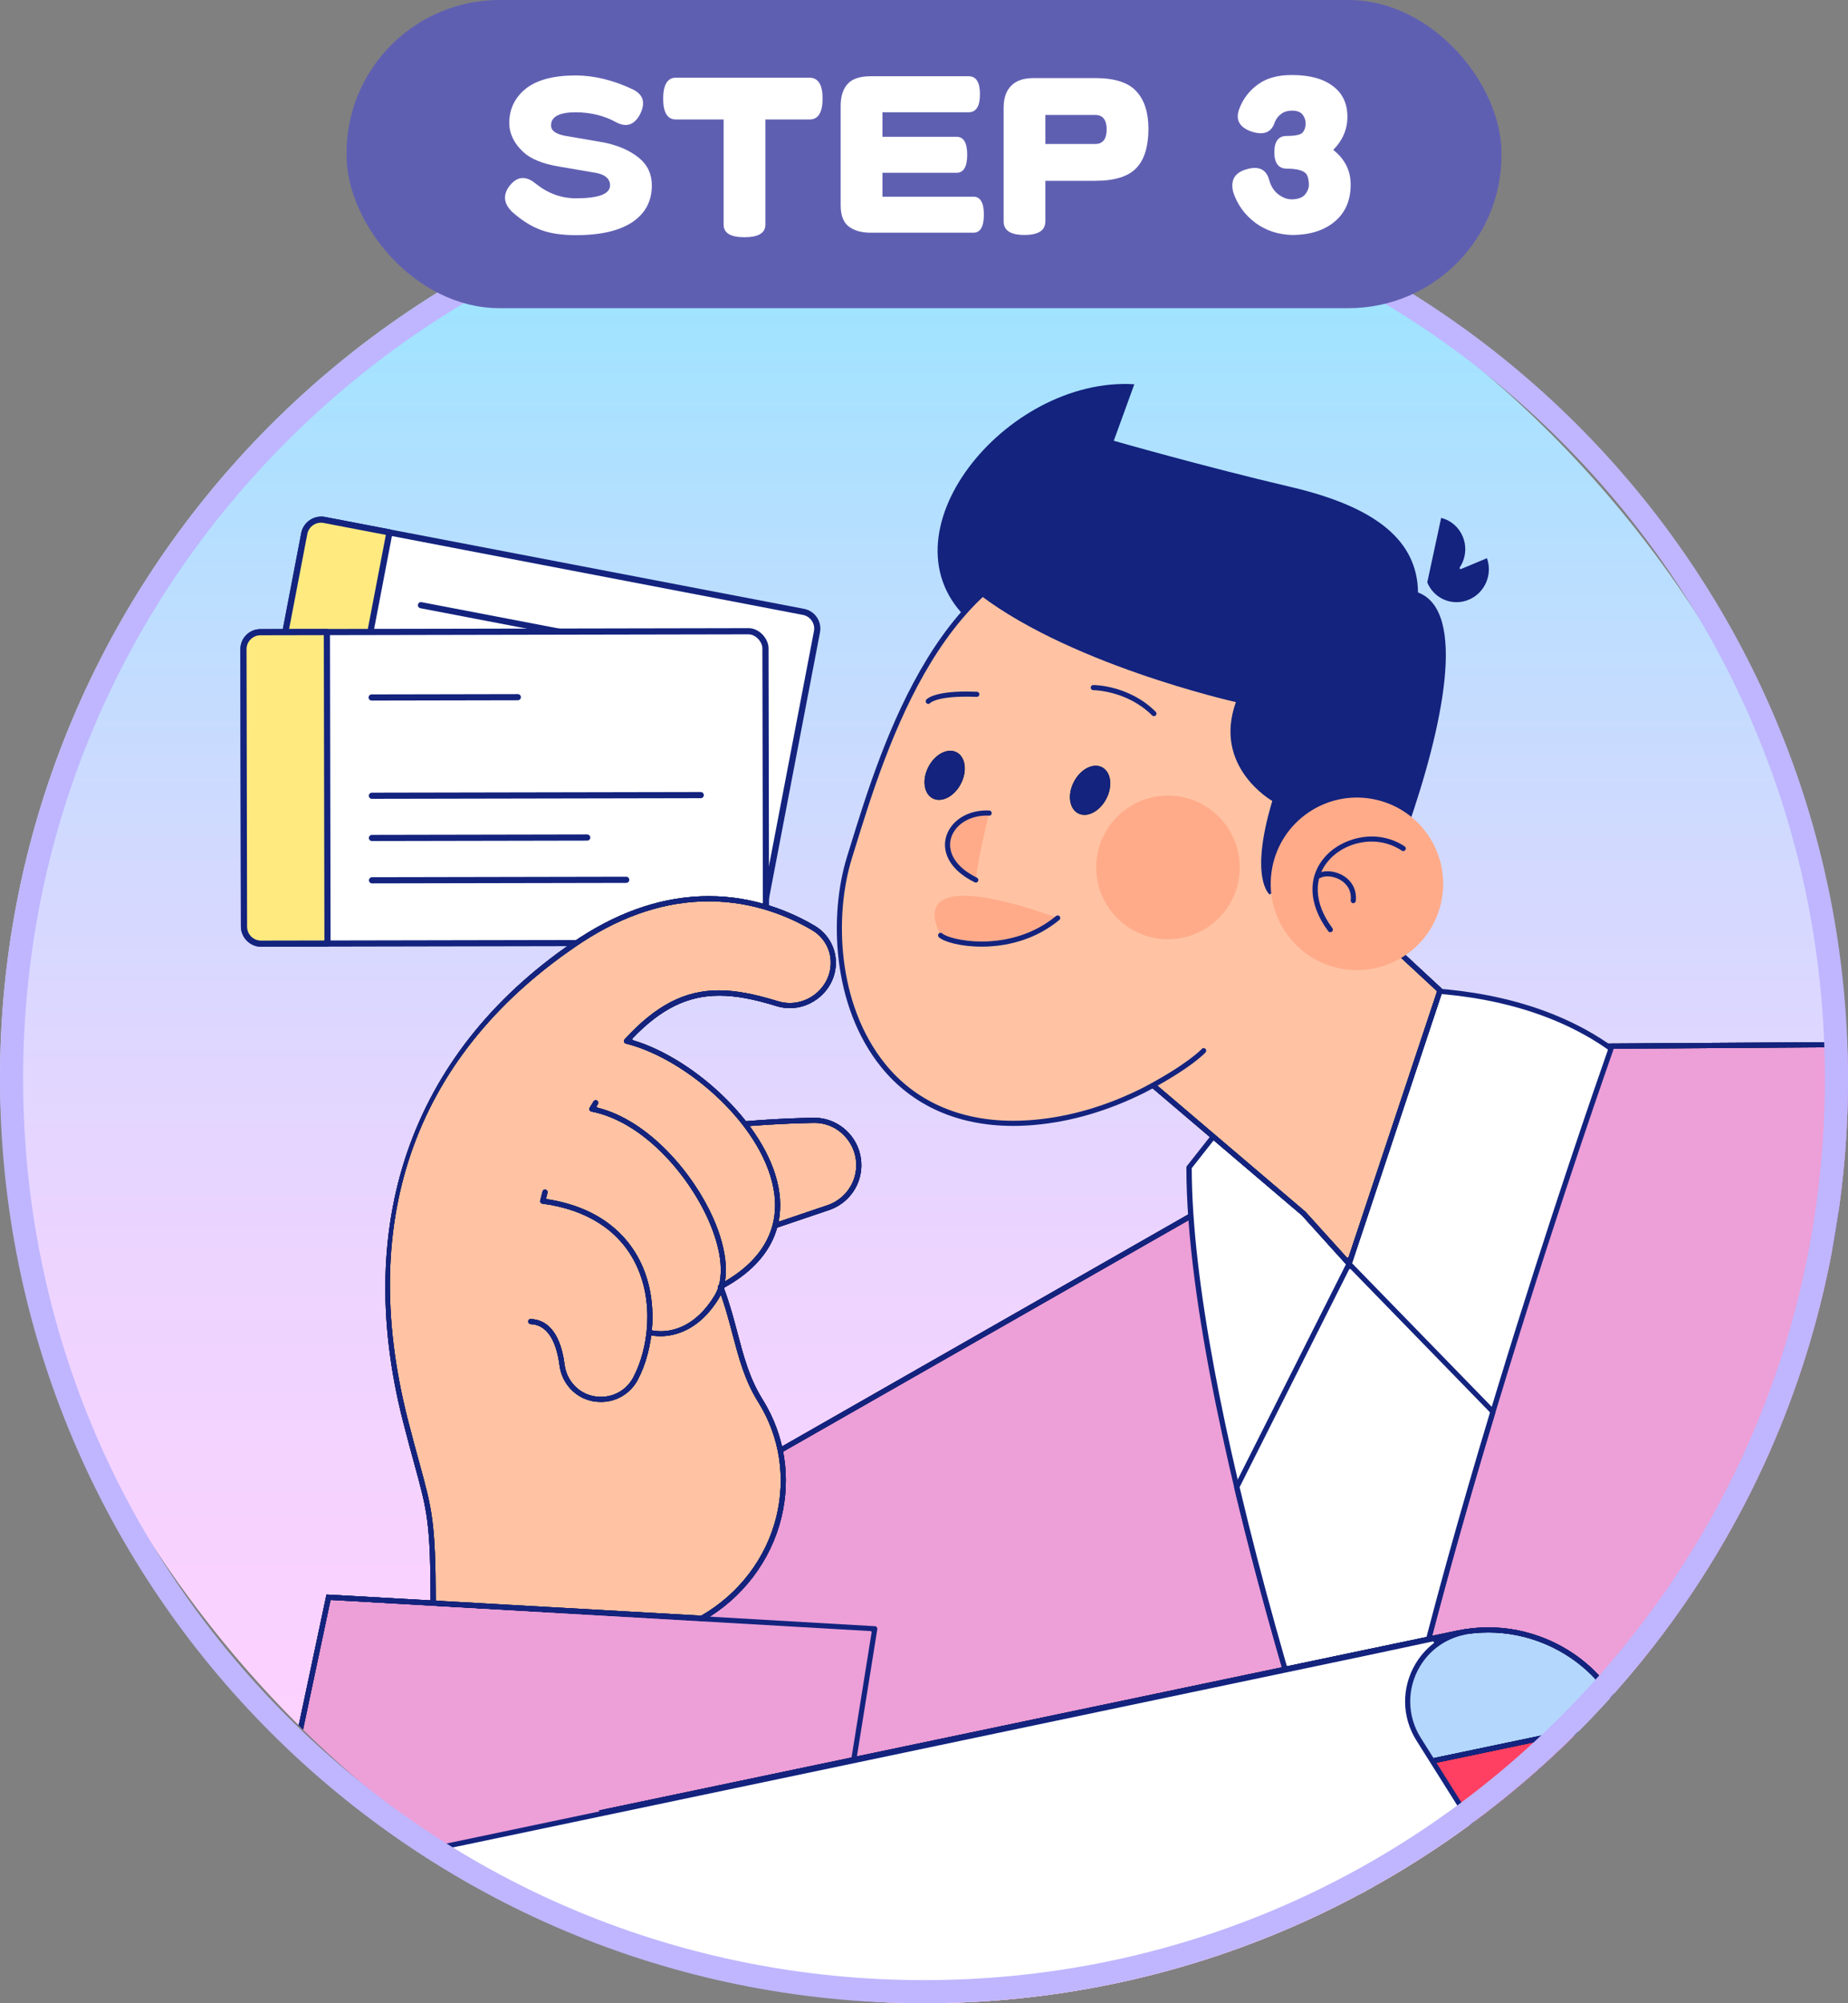 <?xml version="1.0" encoding="UTF-8"?> <svg xmlns="http://www.w3.org/2000/svg" xmlns:xlink="http://www.w3.org/1999/xlink" id="_圖層_1" viewBox="0 0 240 260"><rect x="0" y="0" width="240" height="260" fill="#808080" stroke="none"/><defs><style>.cls-1{fill:#ff4062;}.cls-2{fill:#b3d7fd;}.cls-3,.cls-4{fill:#fff;}.cls-5,.cls-4,.cls-6{stroke:#13237e;stroke-linecap:round;stroke-linejoin:round;stroke-width:.8px;}.cls-5,.cls-7{fill:none;}.cls-8{fill:#01020e;}.cls-9{fill:#ffc3a3;}.cls-10{fill:#ed9fd7;}.cls-11{fill:#bfb6ff;}.cls-12{fill:#13237e;}.cls-13{fill:url(#_未命名漸層_558);}.cls-6{fill:#ffea80;}.cls-14{fill:#ffab8a;}.cls-15{fill:#5f5fb2;}.cls-16{fill:#8165ab;}.cls-17{clip-path:url(#clippath);}</style><clipPath id="clippath"><rect class="cls-7" x="0" y="20" width="240" height="240" rx="120" ry="120" transform="translate(240 280) rotate(-180)"></rect></clipPath><linearGradient id="_未命名漸層_558" x1="-998.667" y1="260" x2="-998.667" y2="20" gradientTransform="translate(1118.667 280) scale(1 -1)" gradientUnits="userSpaceOnUse"><stop offset=".077" stop-color="#ffd1ff"></stop><stop offset=".231" stop-color="#f9d2ff"></stop><stop offset=".415" stop-color="#ebd4ff"></stop><stop offset=".616" stop-color="#d3d9ff"></stop><stop offset=".826" stop-color="#b1e0ff"></stop><stop offset="1" stop-color="#90e7ff"></stop></linearGradient><clipPath id="clippath-1"><rect class="cls-7" x="-279.667" y="20" width="240" height="240" rx="100.167" ry="100.167"></rect></clipPath></defs><g class="cls-17"><rect class="cls-13" x="0" y="20" width="240" height="240" transform="translate(240 280) rotate(-180)"></rect><rect class="cls-4" x="49.203" y="59.403" width="40.429" height="67.794" rx="2.21" ry="2.21" transform="translate(-35.284 143.907) rotate(-79.146)"></rect><path class="cls-6" d="M42.966,108.811l-8.475-1.625c-1.199-.23-1.984-1.388-1.755-2.587l6.781-35.364c.23-1.199,1.388-1.984,2.587-1.755l8.475,1.625-7.613,39.706Z"></path><line class="cls-5" x1="54.672" y1="78.548" x2="73.314" y2="82.122"></line><line class="cls-5" x1="52.276" y1="91.074" x2="94.222" y2="99.117"></line><line class="cls-5" x1="51.242" y1="96.453" x2="78.696" y2="101.717"></line><line class="cls-5" x1="50.204" y1="101.851" x2="82.625" y2="108.067"></line><rect class="cls-4" x="31.653" y="81.989" width="67.794" height="40.429" rx="2.21" ry="2.21" transform="translate(-.199 .128) rotate(-.111)"></rect><path class="cls-6" d="M42.532,122.463l-8.629.017c-1.221.002-2.212-.985-2.215-2.206l-.07-36.008c-.002-1.221.985-2.212,2.206-2.215l8.629-.017.079,40.429Z"></path><line class="cls-5" x1="48.267" y1="90.526" x2="67.249" y2="90.489"></line><line class="cls-5" x1="48.298" y1="103.28" x2="91.007" y2="103.197"></line><line class="cls-5" x1="48.305" y1="108.757" x2="76.26" y2="108.703"></line><line class="cls-5" x1="48.313" y1="114.253" x2="81.325" y2="114.189"></line><path class="cls-16" d="M98.116,190.078l-6.93,19.954-48.522-2.73-23.748,111.823c-1.678,7.899-.986,15.709,1.57,22.725,5.162,14.171,17.925,25.105,34.124,26.998h0c5.479.64,10.957.173,16.136-1.3,6.519-1.855,12.564-5.304,17.541-10.146l47.637-46.34,177.944-33.837,8.157,73.535,80.456-38.045c2.592-1.226,5.024-2.652,7.288-4.252,18.735-13.243,25.884-38.376,15.848-59.879h0c-2.061-4.416-4.766-8.471-8.007-12.041-3.048-3.358-6.569-6.288-10.473-8.689l-133.858-82.32c-5.588-3.437-11.622-6.018-17.9-7.688-5.741-1.527-11.687-2.292-17.685-2.253l-44.638.294-94.941,54.191Z"></path><path class="cls-10" d="M98.116,190.078l-6.93,19.954-48.522-2.73-23.748,111.823c-1.678,7.899-.986,15.709,1.57,22.725,5.162,14.171,17.925,25.105,34.124,26.998h0c5.479.64,10.957.173,16.136-1.3,6.519-1.855,12.564-5.304,17.541-10.146l47.637-46.34,177.944-33.837,8.157,73.535,80.456-38.045c2.592-1.226,5.024-2.652,7.288-4.252,18.735-13.243,25.884-38.376,15.848-59.879h0c-2.061-4.416-4.766-8.471-8.007-12.041-3.048-3.358-6.569-6.288-10.473-8.689l-133.858-82.32c-5.588-3.437-11.622-6.018-17.9-7.688-5.741-1.527-11.687-2.292-17.685-2.253l-44.638.294-94.941,54.191Z"></path><path d="M59.447,369.464c-1.61,0-3.25-.096-4.874-.284-15.776-1.846-28.957-12.274-34.398-27.217-2.665-7.314-3.213-15.235-1.584-22.907l23.808-112.103s48.456,2.727,48.459,2.727c.06,0,.112-.037.132-.094l6.87-19.784.093-.014,95.048-54.251,45.041-.277c5.917,0,11.779.763,17.425,2.265,6.346,1.688,12.398,4.287,17.988,7.727l133.859,82.319c3.908,2.403,7.456,5.347,10.544,8.749,3.284,3.619,5.997,7.698,8.062,12.124,9.966,21.354,3.255,46.71-15.957,60.291-2.299,1.625-4.768,3.065-7.338,4.28l-80.878,38.245-8.151-73.49c-.004-.039-.024-.074-.056-.097-.024-.019-.054-.027-.083-.027-.009,0-177.33,33.717-177.33,33.717l-47.606,46.278c-4.941,4.807-11.056,8.343-17.682,10.227-3.721,1.06-7.553,1.597-11.391,1.597ZM43.043,207.656c-.065,0-.123.046-.137.11l-23.664,111.426c-1.604,7.551-1.064,15.346,1.557,22.543,5.356,14.706,18.327,24.968,33.85,26.781,1.595.188,3.21.283,4.803.283,3.771,0,7.54-.529,11.204-1.571,6.521-1.855,12.537-5.336,17.4-10.064l47.739-46.438.067.011,178.299-33.904,8.122,73.232c.006.045.032.085.071.106.021.012.045.018.068.018.021,0,.041-.004.06-.013l79.856-37.762c2.538-1.2,4.974-2.621,7.238-4.223,18.949-13.396,25.568-38.404,15.739-59.467-2.036-4.365-4.712-8.389-7.951-11.958-3.044-3.354-6.543-6.258-10.4-8.63l-133.858-82.319c-5.538-3.406-11.531-5.979-17.812-7.65-5.595-1.488-11.392-2.242-17.229-2.242l-44.883.294-94.747,54.06-7.018,20.1s-48.372-2.722-48.375-2.722Z"></path><path class="cls-12" d="M59.447,369.464c-1.61,0-3.25-.096-4.874-.284-15.776-1.846-28.957-12.274-34.398-27.217-2.665-7.314-3.213-15.235-1.584-22.907l23.808-112.103s48.456,2.727,48.459,2.727c.06,0,.112-.037.132-.094l6.87-19.784.093-.014,95.048-54.251,45.041-.277c5.917,0,11.779.763,17.425,2.265,6.346,1.688,12.398,4.287,17.988,7.727l133.859,82.319c3.908,2.403,7.456,5.347,10.544,8.749,3.284,3.619,5.997,7.698,8.062,12.124,9.966,21.354,3.255,46.71-15.957,60.291-2.299,1.625-4.768,3.065-7.338,4.28l-80.878,38.245-8.151-73.49c-.004-.039-.024-.074-.056-.097-.024-.019-.054-.027-.083-.027-.009,0-177.33,33.717-177.33,33.717l-47.606,46.278c-4.941,4.807-11.056,8.343-17.682,10.227-3.721,1.06-7.553,1.597-11.391,1.597ZM43.043,207.656c-.065,0-.123.046-.137.11l-23.664,111.426c-1.604,7.551-1.064,15.346,1.557,22.543,5.356,14.706,18.327,24.968,33.85,26.781,1.595.188,3.21.283,4.803.283,3.771,0,7.54-.529,11.204-1.571,6.521-1.855,12.537-5.336,17.4-10.064l47.739-46.438.067.011,178.299-33.904,8.122,73.232c.006.045.032.085.071.106.021.012.045.018.068.018.021,0,.041-.004.06-.013l79.856-37.762c2.538-1.2,4.974-2.621,7.238-4.223,18.949-13.396,25.568-38.404,15.739-59.467-2.036-4.365-4.712-8.389-7.951-11.958-3.044-3.354-6.543-6.258-10.4-8.63l-133.858-82.319c-5.538-3.406-11.531-5.979-17.812-7.65-5.595-1.488-11.392-2.242-17.229-2.242l-44.883.294-94.747,54.06-7.018,20.1s-48.372-2.722-48.375-2.722Z"></path><path class="cls-12" d="M59.447,369.464c-1.61,0-3.25-.096-4.874-.284-15.776-1.846-28.957-12.274-34.398-27.217-2.665-7.314-3.213-15.235-1.584-22.907l23.808-112.103s48.456,2.727,48.459,2.727c.06,0,.112-.037.132-.094l6.87-19.784.093-.014,95.048-54.251,45.041-.277c5.917,0,11.779.763,17.425,2.265,6.346,1.688,12.398,4.287,17.988,7.727l133.859,82.319c3.908,2.403,7.456,5.347,10.544,8.749,3.284,3.619,5.997,7.698,8.062,12.124,9.966,21.354,3.255,46.71-15.957,60.291-2.299,1.625-4.768,3.065-7.338,4.28l-80.878,38.245-8.151-73.49c-.004-.039-.024-.074-.056-.097-.024-.019-.054-.027-.083-.027-.009,0-177.33,33.717-177.33,33.717l-47.606,46.278c-4.941,4.807-11.056,8.343-17.682,10.227-3.721,1.06-7.553,1.597-11.391,1.597ZM43.043,207.656c-.065,0-.123.046-.137.11l-23.664,111.426c-1.604,7.551-1.064,15.346,1.557,22.543,5.356,14.706,18.327,24.968,33.85,26.781,1.595.188,3.21.283,4.803.283,3.771,0,7.54-.529,11.204-1.571,6.521-1.855,12.537-5.336,17.4-10.064l47.739-46.438.067.011,178.299-33.904,8.122,73.232c.006.045.032.085.071.106.021.012.045.018.068.018.021,0,.041-.004.06-.013l79.856-37.762c2.538-1.2,4.974-2.621,7.238-4.223,18.949-13.396,25.568-38.404,15.739-59.467-2.036-4.365-4.712-8.389-7.951-11.958-3.044-3.354-6.543-6.258-10.4-8.63l-133.858-82.319c-5.538-3.406-11.531-5.979-17.812-7.65-5.595-1.488-11.392-2.242-17.229-2.242l-44.883.294-94.747,54.06-7.018,20.1s-48.372-2.722-48.375-2.722Z"></path><path class="cls-3" d="M154.409,151.535c0,34.027,23.315,99.245,23.315,98.3,5.356-40.013,31.507-113.738,31.507-113.738-15.438-11.027-37.178-6.931-37.178-6.931l-17.644,22.369Z"></path><path class="cls-12" d="M177.72,250.178c-.293,0-.715-.729-4.097-10.838-1.949-5.823-4.919-15.043-8.003-25.891-5.267-18.527-11.545-44.308-11.545-61.914,0-.074.025-.147.072-.206l17.645-22.369c.05-.062.121-.105.199-.12.039-.008,3.942-.726,9.649-.726,7.749,0,18.859,1.338,27.784,7.712.119.086.169.243.12.383-.261.729-26.197,74.121-31.492,113.67-.022.167-.169.299-.333.299ZM181.656,128.776c-5.005,0-8.681.572-9.367.688-.034.005-.064.023-.087.051l-17.432,22.098c.036,29.819,18.123,84.546,22.597,96.499.021.056.073.091.131.091h.015c.063-.007.114-.057.124-.119,5.56-38.271,28.558-104.35,31.161-111.758.021-.06,0-.126-.052-.162-8.744-6.104-19.558-7.387-27.09-7.387Z"></path><path class="cls-3" d="M175.203,164.033l-14.59,28.99c6.907,29.102,17.111,57.437,17.111,56.812,2.481-18.532,9.422-44.292,16.159-66.613l-18.68-19.189Z"></path><path class="cls-12" d="M177.653,250.184c-.267,0-.556-.8-2.047-5.047-.743-2.116-2.286-6.592-4.271-12.793-3.056-9.542-7.451-24.097-11.046-39.243-.018-.076-.008-.156.027-.226l14.59-28.992c.048-.096.14-.163.246-.179.006,0,.013,0,.019,0,.128,0,.211.036.271.098l18.68,19.189c.085.087.115.212.08.327-8.63,28.595-14.063,50.989-16.148,66.562-.021.153-.145.278-.295.297-.037.004-.071.008-.104.008ZM175.306,164.699c-.045.007-.083.035-.104.076l-14.215,28.244c5.853,24.753,13.992,48.648,16.382,55.075.021.056.073.091.131.091h.015c.063-.007.114-.057.124-.119,2.244-15.487,7.575-37.247,15.846-64.674.015-.049.002-.102-.033-.138l-18.023-18.515c-.026-.027-.063-.042-.101-.042-.007,0-.015,0-.021,0Z"></path><path class="cls-2" d="M288.963,346.819l-124.173,26.009-86.457-137.627,110.952-23.24h0c3.885-.814,7.817-.403,11.326,1.033,3.668,1.501,6.874,4.122,9.081,7.636l79.272,126.189Z"></path><path d="M77.797,234.974l111.419-23.339c1.338-.28,2.704-.423,4.061-.423,2.562,0,5.072.496,7.46,1.474,3.838,1.571,7.032,4.258,9.237,7.768l79.525,126.593-124.868,26.154-86.834-138.227ZM193.276,211.878c-1.312,0-2.632.137-3.924.408l-110.286,23.101c-.045.009-.083.04-.101.082s-.014.091.011.129l85.92,136.774c.025.042.07.065.118.065.01,0,123.215-25.805,123.215-25.805.045-.009.083-.04.101-.082s.014-.091-.011-.129l-78.91-125.615c-2.13-3.392-5.216-5.986-8.925-7.506-2.307-.944-4.731-1.423-7.208-1.423Z"></path><path class="cls-12" d="M77.797,234.974l111.419-23.339c1.338-.28,2.704-.423,4.061-.423,2.562,0,5.072.496,7.46,1.474,3.838,1.571,7.032,4.258,9.237,7.768l79.525,126.593-124.868,26.154-86.834-138.227ZM193.276,211.878c-1.312,0-2.632.137-3.924.408l-110.286,23.101c-.045.009-.083.04-.101.082s-.014.091.011.129l85.92,136.774c.025.042.07.065.118.065.01,0,123.215-25.805,123.215-25.805.045-.009.083-.04.101-.082s.014-.091-.011-.129l-78.91-125.615c-2.13-3.392-5.216-5.986-8.925-7.506-2.307-.944-4.731-1.423-7.208-1.423Z"></path><path class="cls-12" d="M77.797,234.974l111.419-23.339c1.338-.28,2.704-.423,4.061-.423,2.562,0,5.072.496,7.46,1.474,3.838,1.571,7.032,4.258,9.237,7.768l79.525,126.593-124.868,26.154-86.834-138.227ZM193.276,211.878c-1.312,0-2.632.137-3.924.408l-110.286,23.101c-.045.009-.083.04-.101.082s-.014.091.011.129l85.92,136.774c.025.042.07.065.118.065.01,0,123.215-25.805,123.215-25.805.045-.009.083-.04.101-.082s.014-.091-.011-.129l-78.91-125.615c-2.13-3.392-5.216-5.986-8.925-7.506-2.307-.944-4.731-1.423-7.208-1.423Z"></path><polygon class="cls-9" points="168.378 111.268 187.019 128.558 175.203 164.033 169.322 157.522 141.632 133.962 157.559 124.965 168.378 111.268"></polygon><path d="M175.203,164.366c-.095,0-.184-.04-.246-.11l-5.882-6.512-27.659-23.529c-.083-.071-.127-.178-.116-.285s.073-.204.168-.258l15.848-8.95,10.801-13.659c.058-.072.144-.118.236-.126h.01c.11,0,.181.029.24.087l18.643,17.291c.095.088.13.225.089.349l-11.815,35.476c-.037.111-.133.195-.247.22l-.068.008ZM168.421,111.822c-.039.003-.075.022-.1.053l-10.501,13.296c-.026.033-.06.062-.099.085l-15.337,8.662c-.04.022-.066.063-.071.108-.004.046.014.091.049.12l27.176,23.122,5.368,5.94c.026.03.064.046.104.046.01,0,.02,0,.028-.003.049-.01.089-.045.104-.093l11.464-34.418c.018-.052.003-.109-.038-.146l-18.042-16.735c-.025-.024-.06-.037-.095-.037h-.011ZM157.568,124.825c-.077,0-.145.062-.145.14s.059.14.136.14h.009c.077,0,.14-.062.14-.14s-.062-.14-.14-.14Z"></path><path class="cls-12" d="M175.203,164.366c-.095,0-.184-.04-.246-.11l-5.882-6.512-27.659-23.529c-.083-.071-.127-.178-.116-.285s.073-.204.168-.258l15.848-8.95,10.801-13.659c.058-.072.144-.118.236-.126h.01c.11,0,.181.029.24.087l18.643,17.291c.095.088.13.225.089.349l-11.815,35.476c-.037.111-.133.195-.247.22l-.068.008ZM168.421,111.822c-.039.003-.075.022-.1.053l-10.501,13.296c-.026.033-.06.062-.099.085l-15.337,8.662c-.04.022-.066.063-.071.108-.004.046.014.091.049.12l27.176,23.122,5.368,5.94c.026.03.064.046.104.046.01,0,.02,0,.028-.003.049-.01.089-.045.104-.093l11.464-34.418c.018-.052.003-.109-.038-.146l-18.042-16.735c-.025-.024-.06-.037-.095-.037h-.011ZM157.568,124.825c-.077,0-.145.062-.145.14s.059.14.136.14h.009c.077,0,.14-.062.14-.14s-.062-.14-.14-.14Z"></path><path class="cls-12" d="M175.203,164.366c-.095,0-.184-.04-.246-.11l-5.882-6.512-27.659-23.529c-.083-.071-.127-.178-.116-.285s.073-.204.168-.258l15.848-8.95,10.801-13.659c.058-.072.144-.118.236-.126h.01c.11,0,.181.029.24.087l18.643,17.291c.095.088.13.225.089.349l-11.815,35.476c-.037.111-.133.195-.247.22l-.068.008ZM168.421,111.822c-.039.003-.075.022-.1.053l-10.501,13.296c-.026.033-.06.062-.099.085l-15.337,8.662c-.04.022-.066.063-.071.108-.004.046.014.091.049.12l27.176,23.122,5.368,5.94c.026.03.064.046.104.046.01,0,.02,0,.028-.003.049-.01.089-.045.104-.093l11.464-34.418c.018-.052.003-.109-.038-.146l-18.042-16.735c-.025-.024-.06-.037-.095-.037h-.011ZM157.568,124.825c-.077,0-.145.062-.145.14s.059.14.136.14h.009c.077,0,.14-.062.14-.14s-.062-.14-.14-.14Z"></path><polygon class="cls-1" points="290.939 362.313 166.766 388.322 80.308 250.695 204.481 224.685 290.939 362.313"></polygon><path d="M166.766,388.655c-.113,0-.222-.06-.282-.156l-86.458-137.627c-.057-.092-.066-.206-.023-.307.043-.1.132-.173.237-.195l124.173-26.01h.027c.167,0,.266.057.324.149l86.458,137.627c.057.093.065.207.022.307-.042.102-.131.174-.236.196l-124.174,26.009-.068.007ZM81.041,250.881c-.045.009-.083.04-.101.082s-.014.091.011.129l85.922,136.774c.025.042.07.065.118.065.01,0,123.215-25.805,123.215-25.805.045-.009.083-.04.101-.082s.014-.091-.011-.129l-85.922-136.775c-.025-.042-.07-.065-.118-.065-.01,0-123.215,25.806-123.215,25.806Z"></path><path class="cls-12" d="M166.766,388.655c-.113,0-.222-.06-.282-.156l-86.458-137.627c-.057-.092-.066-.206-.023-.307.043-.1.132-.173.237-.195l124.173-26.01h.027c.167,0,.266.057.324.149l86.458,137.627c.057.093.065.207.022.307-.042.102-.131.174-.236.196l-124.174,26.009-.068.007ZM81.041,250.881c-.045.009-.083.04-.101.082s-.014.091.011.129l85.922,136.774c.025.042.07.065.118.065.01,0,123.215-25.805,123.215-25.805.045-.009.083-.04.101-.082s.014-.091-.011-.129l-85.922-136.775c-.025-.042-.07-.065-.118-.065-.01,0-123.215,25.806-123.215,25.806Z"></path><path class="cls-12" d="M166.766,388.655c-.113,0-.222-.06-.282-.156l-86.458-137.627c-.057-.092-.066-.206-.023-.307.043-.1.132-.173.237-.195l124.173-26.01h.027c.167,0,.266.057.324.149l86.458,137.627c.057.093.065.207.022.307-.042.102-.131.174-.236.196l-124.174,26.009-.068.007ZM81.041,250.881c-.045.009-.083.04-.101.082s-.014.091.011.129l85.922,136.774c.025.042.07.065.118.065.01,0,123.215-25.805,123.215-25.805.045-.009.083-.04.101-.082s.014-.091-.011-.129l-85.922-136.775c-.025-.042-.07-.065-.118-.065-.01,0-123.215,25.806-123.215,25.806Z"></path><path class="cls-3" d="M263.843,352.231l-124.173,26.009L53.212,240.613l124.197-26.065,11.602-2.469,1.106-.235h0c-2.662.557-4.742,2.171-5.99,4.258-1.687,2.82-1.857,6.505.101,9.616l79.615,126.513Z"></path><path class="cls-12" d="M139.67,378.572c-.113,0-.222-.06-.282-.156L52.93,240.79c-.058-.092-.066-.207-.023-.308s.132-.173.237-.195l124.196-26.065,12.649-2.69.131-.022c.151,0,.29.114.322.267.018.087.002.176-.047.25-.048.074-.122.125-.209.144-2.479.536-4.508,1.989-5.774,4.104-1.725,2.882-1.688,6.433.098,9.268l79.614,126.513c.058.093.067.207.024.308-.043.1-.132.173-.237.195l-124.173,26.01-.068.007ZM186.055,213.048l-8.576,1.825-123.533,25.926c-.045.009-.083.04-.101.082s-.014.091.011.129l85.922,136.774c.025.042.07.065.118.065.01,0,123.214-25.806,123.214-25.806.045-.009.083-.04.101-.082s.014-.091-.011-.129l-79.252-125.938c-1.919-3.048-1.96-6.865-.105-9.964.615-1.029,1.398-1.916,2.328-2.637.052-.04.068-.11.041-.169-.023-.051-.073-.081-.127-.081-.01,0-.02,0-.029.003Z"></path><path class="cls-9" d="M313.869,277.226c-32.556,5.323-65.103-20.377-76.965-31.019-1.964-1.762-4.581-2.441-7.052-1.984-1.107.205-2.184.638-3.161,1.303h0c-.657.448-1.23.974-1.714,1.557-2.264,2.726-2.596,6.705-.571,9.821l14.364,22.105c-19.248,4.968-39.036.122-49.68-3.465-.921-.31-1.852-.404-2.745-.314-3.091.313-5.721,2.834-5.887,6.196-.003.056-.006.112-.008.168-.023.49.01.975.095,1.447.292,1.614,1.193,3.077,2.528,4.095,13.373,10.205,28.236,11.792,28.236,11.792-6.822.9-13.541.288-18.882-.662-1.059-.188-2.088-.15-3.049.075-2.012.471-3.722,1.758-4.76,3.484-.921,1.53-1.315,3.406-.926,5.364h0c.192.965.568,1.874,1.099,2.681.531.807,1.216,1.513,2.026,2.072l3.928,2.71c2.4,9.348,14.041,12.242,14.041,12.242,1.24,7.392,41.857,12.223,71.567,9.477,29.71-2.746,43.556-4.323,43.556-4.323l-6.041-54.825Z"></path><path d="M258.189,337.482c-24.345,0-51.785-3.916-53.665-10.243-.014-.046-.05-.082-.096-.095-1.925-.538-11.643-3.659-13.962-12.237l-3.839-2.689c-.842-.581-1.553-1.309-2.114-2.164-.563-.855-.949-1.797-1.147-2.798-.384-1.936-.041-3.925.967-5.601,1.102-1.83,2.912-3.155,4.97-3.636.58-.136,1.177-.204,1.774-.204.466,0,.94.042,1.409.124,4.107.73,8.1,1.101,11.867,1.101,1.161,0,2.318-.035,3.44-.105.069-.004.126-.06.131-.129.005-.07-.042-.133-.11-.147-5.273-1.12-15.527-4.071-24.943-11.256-1.403-1.07-2.345-2.598-2.652-4.3-.092-.504-.125-1.016-.101-1.522l.008-.169c.167-3.371,2.826-6.17,6.186-6.51.231-.023.462-.035.69-.035.738,0,1.476.122,2.193.364,7.525,2.536,19.199,5.56,32.074,5.56,5.911,0,11.556-.652,16.777-1.94.044-.011.08-.042.097-.084s.012-.09-.013-.128l-14.004-21.552c-2.071-3.188-1.833-7.293.593-10.215.515-.619,1.115-1.164,1.784-1.62.997-.68,2.104-1.136,3.287-1.354.528-.098,1.064-.147,1.596-.147,2.112,0,4.15.785,5.739,2.211,10.607,9.518,38.441,31.654,67.729,31.654,3.04,0,6.055-.24,8.961-.716h.036c.106,0,.165.022.219.063.073.056.12.139.129.228l6.041,54.825c.021.182-.111.346-.293.367-.141.016-14.381,1.626-43.562,4.323-5.582.516-11.704.777-18.195.777ZM191.076,298.479c-.544,0-1.09.062-1.622.187-1.884.441-3.542,1.656-4.551,3.332-.923,1.533-1.237,3.354-.886,5.128.184.917.537,1.779,1.052,2.563.514.782,1.165,1.448,1.938,1.981l3.927,2.709c.065.046.113.114.133.191,2.315,9.017,13.688,11.975,13.802,12.002.127.032.224.137.246.268.986,5.879,28.853,9.977,53.244,9.977,6.357,0,12.401-.261,17.965-.774,26.436-2.443,40.525-3.985,43.081-4.271.076-.008.132-.077.123-.154l-5.934-53.862c-.005-.038-.024-.072-.055-.096-.024-.019-.055-.028-.085-.028-.007,0-.015,0-.021,0-2.784.43-5.67.647-8.576.647-29.51.002-57.507-22.256-68.175-31.825-1.465-1.315-3.348-2.04-5.302-2.04-.488,0-.982.045-1.468.135-1.093.203-2.113.624-3.034,1.252-.619.422-1.173.925-1.646,1.493-2.24,2.697-2.46,6.486-.548,9.429l14.364,22.104c.058.09.069.203.03.303-.038.1-.123.175-.226.201-5.457,1.409-11.372,2.124-17.582,2.124-12.966,0-24.715-3.043-32.288-5.596-.648-.218-1.318-.329-1.99-.329-.204,0-.409.011-.613.03-3.036.308-5.439,2.837-5.59,5.883l-.008.169c-.021.461.01.922.091,1.37.277,1.538,1.131,2.92,2.402,3.891,13.165,10.047,27.922,11.71,28.069,11.726.168.018.295.158.297.326.002.169-.122.312-.289.334-2.242.295-4.6.445-7.007.445-3.81,0-7.839-.374-11.977-1.11-.432-.077-.867-.115-1.293-.115Z"></path><path class="cls-12" d="M258.189,337.482c-24.345,0-51.785-3.916-53.665-10.243-.014-.046-.05-.082-.096-.095-1.925-.538-11.643-3.659-13.962-12.237l-3.839-2.689c-.842-.581-1.553-1.309-2.114-2.164-.563-.855-.949-1.797-1.147-2.798-.384-1.936-.041-3.925.967-5.601,1.102-1.83,2.912-3.155,4.97-3.636.58-.136,1.177-.204,1.774-.204.466,0,.94.042,1.409.124,4.107.73,8.1,1.101,11.867,1.101,1.161,0,2.318-.035,3.44-.105.069-.004.126-.06.131-.129.005-.07-.042-.133-.11-.147-5.273-1.12-15.527-4.071-24.943-11.256-1.403-1.07-2.345-2.598-2.652-4.3-.092-.504-.125-1.016-.101-1.522l.008-.169c.167-3.371,2.826-6.17,6.186-6.51.231-.023.462-.035.69-.035.738,0,1.476.122,2.193.364,7.525,2.536,19.199,5.56,32.074,5.56,5.911,0,11.556-.652,16.777-1.94.044-.011.08-.042.097-.084s.012-.09-.013-.128l-14.004-21.552c-2.071-3.188-1.833-7.293.593-10.215.515-.619,1.115-1.164,1.784-1.62.997-.68,2.104-1.136,3.287-1.354.528-.098,1.064-.147,1.596-.147,2.112,0,4.15.785,5.739,2.211,10.607,9.518,38.441,31.654,67.729,31.654,3.04,0,6.055-.24,8.961-.716h.036c.106,0,.165.022.219.063.073.056.12.139.129.228l6.041,54.825c.021.182-.111.346-.293.367-.141.016-14.381,1.626-43.562,4.323-5.582.516-11.704.777-18.195.777ZM191.076,298.479c-.544,0-1.09.062-1.622.187-1.884.441-3.542,1.656-4.551,3.332-.923,1.533-1.237,3.354-.886,5.128.184.917.537,1.779,1.052,2.563.514.782,1.165,1.448,1.938,1.981l3.927,2.709c.065.046.113.114.133.191,2.315,9.017,13.688,11.975,13.802,12.002.127.032.224.137.246.268.986,5.879,28.853,9.977,53.244,9.977,6.357,0,12.401-.261,17.965-.774,26.436-2.443,40.525-3.985,43.081-4.271.076-.008.132-.077.123-.154l-5.934-53.862c-.005-.038-.024-.072-.055-.096-.024-.019-.055-.028-.085-.028-.007,0-.015,0-.021,0-2.784.43-5.67.647-8.576.647-29.51.002-57.507-22.256-68.175-31.825-1.465-1.315-3.348-2.04-5.302-2.04-.488,0-.982.045-1.468.135-1.093.203-2.113.624-3.034,1.252-.619.422-1.173.925-1.646,1.493-2.24,2.697-2.46,6.486-.548,9.429l14.364,22.104c.058.09.069.203.03.303-.038.1-.123.175-.226.201-5.457,1.409-11.372,2.124-17.582,2.124-12.966,0-24.715-3.043-32.288-5.596-.648-.218-1.318-.329-1.99-.329-.204,0-.409.011-.613.03-3.036.308-5.439,2.837-5.59,5.883l-.008.169c-.021.461.01.922.091,1.37.277,1.538,1.131,2.92,2.402,3.891,13.165,10.047,27.922,11.71,28.069,11.726.168.018.295.158.297.326.002.169-.122.312-.289.334-2.242.295-4.6.445-7.007.445-3.81,0-7.839-.374-11.977-1.11-.432-.077-.867-.115-1.293-.115Z"></path><path class="cls-12" d="M258.189,337.482c-24.345,0-51.785-3.916-53.665-10.243-.014-.046-.05-.082-.096-.095-1.925-.538-11.643-3.659-13.962-12.237l-3.839-2.689c-.842-.581-1.553-1.309-2.114-2.164-.563-.855-.949-1.797-1.147-2.798-.384-1.936-.041-3.925.967-5.601,1.102-1.83,2.912-3.155,4.97-3.636.58-.136,1.177-.204,1.774-.204.466,0,.94.042,1.409.124,4.107.73,8.1,1.101,11.867,1.101,1.161,0,2.318-.035,3.44-.105.069-.004.126-.06.131-.129.005-.07-.042-.133-.11-.147-5.273-1.12-15.527-4.071-24.943-11.256-1.403-1.07-2.345-2.598-2.652-4.3-.092-.504-.125-1.016-.101-1.522l.008-.169c.167-3.371,2.826-6.17,6.186-6.51.231-.023.462-.035.69-.035.738,0,1.476.122,2.193.364,7.525,2.536,19.199,5.56,32.074,5.56,5.911,0,11.556-.652,16.777-1.94.044-.011.08-.042.097-.084s.012-.09-.013-.128l-14.004-21.552c-2.071-3.188-1.833-7.293.593-10.215.515-.619,1.115-1.164,1.784-1.62.997-.68,2.104-1.136,3.287-1.354.528-.098,1.064-.147,1.596-.147,2.112,0,4.15.785,5.739,2.211,10.607,9.518,38.441,31.654,67.729,31.654,3.04,0,6.055-.24,8.961-.716h.036c.106,0,.165.022.219.063.073.056.12.139.129.228l6.041,54.825c.021.182-.111.346-.293.367-.141.016-14.381,1.626-43.562,4.323-5.582.516-11.704.777-18.195.777ZM191.076,298.479c-.544,0-1.09.062-1.622.187-1.884.441-3.542,1.656-4.551,3.332-.923,1.533-1.237,3.354-.886,5.128.184.917.537,1.779,1.052,2.563.514.782,1.165,1.448,1.938,1.981l3.927,2.709c.065.046.113.114.133.191,2.315,9.017,13.688,11.975,13.802,12.002.127.032.224.137.246.268.986,5.879,28.853,9.977,53.244,9.977,6.357,0,12.401-.261,17.965-.774,26.436-2.443,40.525-3.985,43.081-4.271.076-.008.132-.077.123-.154l-5.934-53.862c-.005-.038-.024-.072-.055-.096-.024-.019-.055-.028-.085-.028-.007,0-.015,0-.021,0-2.784.43-5.67.647-8.576.647-29.51.002-57.507-22.256-68.175-31.825-1.465-1.315-3.348-2.04-5.302-2.04-.488,0-.982.045-1.468.135-1.093.203-2.113.624-3.034,1.252-.619.422-1.173.925-1.646,1.493-2.24,2.697-2.46,6.486-.548,9.429l14.364,22.104c.058.09.069.203.03.303-.038.1-.123.175-.226.201-5.457,1.409-11.372,2.124-17.582,2.124-12.966,0-24.715-3.043-32.288-5.596-.648-.218-1.318-.329-1.99-.329-.204,0-.409.011-.613.03-3.036.308-5.439,2.837-5.59,5.883l-.008.169c-.021.461.01.922.091,1.37.277,1.538,1.131,2.92,2.402,3.891,13.165,10.047,27.922,11.71,28.069,11.726.168.018.295.158.297.326.002.169-.122.312-.289.334-2.242.295-4.6.445-7.007.445-3.81,0-7.839-.374-11.977-1.11-.432-.077-.867-.115-1.293-.115Z"></path><path class="cls-12" d="M110.871,228.424c-.176-.029-.3-.2-.271-.381l2.597-16.183c.006-.039-.005-.079-.029-.11-.025-.03-.062-.05-.102-.052l-70.422-4.065c-.183-.011-.322-.168-.312-.352.01-.157.106-.315.301-.315l70.994,4.099c.094.006.181.051.239.124s.084.168.069.262l-2.678,16.697c-.026.162-.164.28-.328.28l-.059-.004Z"></path><path class="cls-12" d="M245.989,199.233c-.11,0-.214-.055-.276-.146-8.077-11.902-13.719-42.953,1.301-57.974.063-.062.146-.097.235-.097s.172.034.235.097c.129.13.129.341,0,.471-14.546,14.546-8.98,45.693-1.22,57.13.103.151.062.359-.09.462-.055.037-.119.058-.186.058Z"></path><path class="cls-9" d="M90.016,146.58c6.48-.836,11.836-1.109,15.593-1.171,2.026-.034,3.823.967,4.893,2.509.663.956,1.046,2.12,1.03,3.376h0c-.01.834-.198,1.635-.532,2.361-.655,1.423-1.873,2.556-3.422,3.079l-14.552,4.917-3.01-15.071Z"></path><path d="M93.026,161.985c-.061,0-.116-.015-.165-.044-.084-.049-.143-.13-.162-.225l-3.01-15.07c-.019-.091.002-.184.056-.259s.137-.125.227-.137c6.717-.866,12.207-1.117,15.63-1.175l.158-.002c1.987,0,3.862.993,5.016,2.655.728,1.053,1.104,2.288,1.089,3.57-.011.868-.2,1.708-.562,2.496-.705,1.529-2.023,2.716-3.618,3.255l-14.552,4.917c-.033.012-.069.018-.106.018ZM105.611,145.741c-3.287.055-8.568.291-15.051,1.104-.038.005-.073.025-.096.057-.023.031-.031.071-.024.109l2.806,14.047c.008.04.033.074.067.094.021.013.046.019.07.019.015,0,.03-.002.045-.007l14.043-4.744c1.421-.48,2.597-1.538,3.227-2.903.322-.702.491-1.451.501-2.226.014-1.146-.322-2.246-.971-3.185-1.045-1.505-2.671-2.368-4.462-2.368l-.155.003Z"></path><path class="cls-12" d="M93.026,161.985c-.061,0-.116-.015-.165-.044-.084-.049-.143-.13-.162-.225l-3.01-15.07c-.019-.091.002-.184.056-.259s.137-.125.227-.137c6.717-.866,12.207-1.117,15.63-1.175l.158-.002c1.987,0,3.862.993,5.016,2.655.728,1.053,1.104,2.288,1.089,3.57-.011.868-.2,1.708-.562,2.496-.705,1.529-2.023,2.716-3.618,3.255l-14.552,4.917c-.033.012-.069.018-.106.018ZM105.611,145.741c-3.287.055-8.568.291-15.051,1.104-.038.005-.073.025-.096.057-.023.031-.031.071-.024.109l2.806,14.047c.008.04.033.074.067.094.021.013.046.019.07.019.015,0,.03-.002.045-.007l14.043-4.744c1.421-.48,2.597-1.538,3.227-2.903.322-.702.491-1.451.501-2.226.014-1.146-.322-2.246-.971-3.185-1.045-1.505-2.671-2.368-4.462-2.368l-.155.003Z"></path><path class="cls-12" d="M93.026,161.985c-.061,0-.116-.015-.165-.044-.084-.049-.143-.13-.162-.225l-3.01-15.07c-.019-.091.002-.184.056-.259s.137-.125.227-.137c6.717-.866,12.207-1.117,15.63-1.175l.158-.002c1.987,0,3.862.993,5.016,2.655.728,1.053,1.104,2.288,1.089,3.57-.011.868-.2,1.708-.562,2.496-.705,1.529-2.023,2.716-3.618,3.255l-14.552,4.917c-.033.012-.069.018-.106.018ZM105.611,145.741c-3.287.055-8.568.291-15.051,1.104-.038.005-.073.025-.096.057-.023.031-.031.071-.024.109l2.806,14.047c.008.04.033.074.067.094.021.013.046.019.07.019.015,0,.03-.002.045-.007l14.043-4.744c1.421-.48,2.597-1.538,3.227-2.903.322-.702.491-1.451.501-2.226.014-1.146-.322-2.246-.971-3.185-1.045-1.505-2.671-2.368-4.462-2.368l-.155.003Z"></path><path class="cls-9" d="M56.257,208.061c-.028-13.08-.681-12.234-3.607-23.699-7.046-27.609,2.412-48.904,22.848-62.403,13.44-8.715,24.44-4.898,30.163-1.503,1.115.661,1.89,1.662,2.276,2.794.491,1.44.353,3.092-.516,4.525h0c-.789,1.301-2.051,2.198-3.456,2.559-.972.25-2.012.243-3.009-.064-7.295-2.247-12.866-2.503-19.596,4.853,12.535,3.131,29.631,22.634,12.227,31.874,2.1,5.47,2.339,10.178,5.057,14.632.062.102.124.203.186.304,2.856,4.647,3.528,10.02,2.317,14.983-1.294,5.3-4.736,10.133-9.962,13.115l-34.93-1.971Z"></path><path d="M56.238,208.394c-.176-.01-.313-.155-.314-.332-.022-10.433-.422-11.89-2.105-18.021-.427-1.558-.915-3.339-1.491-5.596-6.7-26.256,1.464-48.546,22.988-62.764,5.497-3.565,11.122-5.373,16.718-5.373,6.022,0,10.827,2.101,13.797,3.862,1.139.675,1.999,1.73,2.422,2.972.543,1.588.344,3.34-.547,4.807-.808,1.331-2.141,2.317-3.657,2.707-.483.125-.98.188-1.478.188-.582,0-1.158-.087-1.712-.257-3.057-.941-5.351-1.361-7.438-1.361-4.119,0-7.599,1.712-11.28,5.552-.034.035-.047.085-.035.133.013.047.049.084.096.098,8.129,2.418,17.995,11.464,19.032,19.949.428,3.497-.461,8.441-7.126,12.136-.06.033-.087.105-.062.171.751,2.025,1.257,3.937,1.745,5.785.783,2.966,1.519,5.752,3.139,8.407l.186.303c2.804,4.563,3.642,9.975,2.357,15.236-1.361,5.575-5.05,10.432-10.12,13.324-.052.029-.107.045-.165.045l-34.948-1.972ZM92.037,116.982c-5.476,0-10.979,1.769-16.357,5.257-21.576,14.252-29.428,35.705-22.708,62.041.575,2.258,1.063,4.037,1.477,5.539,1.662,6.057,2.105,7.672,2.141,17.797,0,.074.058.136.132.14l34.345,1.937c4.926-2.828,8.455-7.506,9.761-12.853,1.241-5.089.432-10.32-2.278-14.73l-.188-.306c-1.668-2.733-2.415-5.562-3.207-8.556-.521-1.977-1.055-3.993-1.876-6.13-.061-.157.006-.335.154-.413,5.263-2.795,7.732-6.828,7.142-11.665-1.05-8.582-11.233-17.579-19.293-19.593-.112-.028-.204-.116-.238-.228-.033-.111-.005-.233.073-.319,4.023-4.399,7.795-6.361,12.228-6.361,2.159,0,4.538.437,7.712,1.414.492.151,1.003.228,1.519.228.44,0,.881-.057,1.31-.167,1.351-.348,2.537-1.226,3.254-2.409.786-1.297.963-2.845.485-4.246-.373-1.093-1.13-2.021-2.131-2.615-2.894-1.716-7.576-3.761-13.454-3.761Z"></path><path class="cls-12" d="M56.238,208.394c-.176-.01-.313-.155-.314-.332-.022-10.433-.422-11.89-2.105-18.021-.427-1.558-.915-3.339-1.491-5.596-6.7-26.256,1.464-48.546,22.988-62.764,5.497-3.565,11.122-5.373,16.718-5.373,6.022,0,10.827,2.101,13.797,3.862,1.139.675,1.999,1.73,2.422,2.972.543,1.588.344,3.34-.547,4.807-.808,1.331-2.141,2.317-3.657,2.707-.483.125-.98.188-1.478.188-.582,0-1.158-.087-1.712-.257-3.057-.941-5.351-1.361-7.438-1.361-4.119,0-7.599,1.712-11.28,5.552-.034.035-.047.085-.035.133.013.047.049.084.096.098,8.129,2.418,17.995,11.464,19.032,19.949.428,3.497-.461,8.441-7.126,12.136-.06.033-.087.105-.062.171.751,2.025,1.257,3.937,1.745,5.785.783,2.966,1.519,5.752,3.139,8.407l.186.303c2.804,4.563,3.642,9.975,2.357,15.236-1.361,5.575-5.05,10.432-10.12,13.324-.052.029-.107.045-.165.045l-34.948-1.972ZM92.037,116.982c-5.476,0-10.979,1.769-16.357,5.257-21.576,14.252-29.428,35.705-22.708,62.041.575,2.258,1.063,4.037,1.477,5.539,1.662,6.057,2.105,7.672,2.141,17.797,0,.074.058.136.132.14l34.345,1.937c4.926-2.828,8.455-7.506,9.761-12.853,1.241-5.089.432-10.32-2.278-14.73l-.188-.306c-1.668-2.733-2.415-5.562-3.207-8.556-.521-1.977-1.055-3.993-1.876-6.13-.061-.157.006-.335.154-.413,5.263-2.795,7.732-6.828,7.142-11.665-1.05-8.582-11.233-17.579-19.293-19.593-.112-.028-.204-.116-.238-.228-.033-.111-.005-.233.073-.319,4.023-4.399,7.795-6.361,12.228-6.361,2.159,0,4.538.437,7.712,1.414.492.151,1.003.228,1.519.228.44,0,.881-.057,1.31-.167,1.351-.348,2.537-1.226,3.254-2.409.786-1.297.963-2.845.485-4.246-.373-1.093-1.13-2.021-2.131-2.615-2.894-1.716-7.576-3.761-13.454-3.761Z"></path><path class="cls-12" d="M56.238,208.394c-.176-.01-.313-.155-.314-.332-.022-10.433-.422-11.89-2.105-18.021-.427-1.558-.915-3.339-1.491-5.596-6.7-26.256,1.464-48.546,22.988-62.764,5.497-3.565,11.122-5.373,16.718-5.373,6.022,0,10.827,2.101,13.797,3.862,1.139.675,1.999,1.73,2.422,2.972.543,1.588.344,3.34-.547,4.807-.808,1.331-2.141,2.317-3.657,2.707-.483.125-.98.188-1.478.188-.582,0-1.158-.087-1.712-.257-3.057-.941-5.351-1.361-7.438-1.361-4.119,0-7.599,1.712-11.28,5.552-.034.035-.047.085-.035.133.013.047.049.084.096.098,8.129,2.418,17.995,11.464,19.032,19.949.428,3.497-.461,8.441-7.126,12.136-.06.033-.087.105-.062.171.751,2.025,1.257,3.937,1.745,5.785.783,2.966,1.519,5.752,3.139,8.407l.186.303c2.804,4.563,3.642,9.975,2.357,15.236-1.361,5.575-5.05,10.432-10.12,13.324-.052.029-.107.045-.165.045l-34.948-1.972ZM92.037,116.982c-5.476,0-10.979,1.769-16.357,5.257-21.576,14.252-29.428,35.705-22.708,62.041.575,2.258,1.063,4.037,1.477,5.539,1.662,6.057,2.105,7.672,2.141,17.797,0,.074.058.136.132.14l34.345,1.937c4.926-2.828,8.455-7.506,9.761-12.853,1.241-5.089.432-10.32-2.278-14.73l-.188-.306c-1.668-2.733-2.415-5.562-3.207-8.556-.521-1.977-1.055-3.993-1.876-6.13-.061-.157.006-.335.154-.413,5.263-2.795,7.732-6.828,7.142-11.665-1.05-8.582-11.233-17.579-19.293-19.593-.112-.028-.204-.116-.238-.228-.033-.111-.005-.233.073-.319,4.023-4.399,7.795-6.361,12.228-6.361,2.159,0,4.538.437,7.712,1.414.492.151,1.003.228,1.519.228.44,0,.881-.057,1.31-.167,1.351-.348,2.537-1.226,3.254-2.409.786-1.297.963-2.845.485-4.246-.373-1.093-1.13-2.021-2.131-2.615-2.894-1.716-7.576-3.761-13.454-3.761Z"></path><path d="M85.766,173.423c-.923,0-1.508-.176-1.514-.177-.175-.055-.273-.241-.22-.416.042-.138.173-.234.318-.234.193.043.709.184,1.475.184,1.563,0,4.551-.606,6.998-4.667,1.289-2.139.987-5.704-.826-9.781-2.601-5.855-8.465-12.755-15.193-14.065-.106-.021-.197-.094-.241-.193s-.035-.215.021-.309l.499-.81c.061-.099.167-.157.284-.157.062,0,.122.018.176.05.154.095.202.301.106.457l-.151.245c-.023.038-.027.085-.011.126.018.042.053.072.097.083,6.69,1.657,12.478,8.575,15.021,14.302,1.902,4.28,2.189,8.069.788,10.396-2.604,4.322-5.896,4.968-7.628,4.968Z"></path><path class="cls-12" d="M85.766,173.423c-.923,0-1.508-.176-1.514-.177-.175-.055-.273-.241-.22-.416.042-.138.173-.234.318-.234.193.043.709.184,1.475.184,1.563,0,4.551-.606,6.998-4.667,1.289-2.139.987-5.704-.826-9.781-2.601-5.855-8.465-12.755-15.193-14.065-.106-.021-.197-.094-.241-.193s-.035-.215.021-.309l.499-.81c.061-.099.167-.157.284-.157.062,0,.122.018.176.05.154.095.202.301.106.457l-.151.245c-.023.038-.027.085-.011.126.018.042.053.072.097.083,6.69,1.657,12.478,8.575,15.021,14.302,1.902,4.28,2.189,8.069.788,10.396-2.604,4.322-5.896,4.968-7.628,4.968Z"></path><path class="cls-12" d="M85.766,173.423c-.923,0-1.508-.176-1.514-.177-.175-.055-.273-.241-.22-.416.042-.138.173-.234.318-.234.193.043.709.184,1.475.184,1.563,0,4.551-.606,6.998-4.667,1.289-2.139.987-5.704-.826-9.781-2.601-5.855-8.465-12.755-15.193-14.065-.106-.021-.197-.094-.241-.193s-.035-.215.021-.309l.499-.81c.061-.099.167-.157.284-.157.062,0,.122.018.176.05.154.095.202.301.106.457l-.151.245c-.023.038-.027.085-.011.126.018.042.053.072.097.083,6.69,1.657,12.478,8.575,15.021,14.302,1.902,4.28,2.189,8.069.788,10.396-2.604,4.322-5.896,4.968-7.628,4.968Z"></path><path d="M77.973,181.955c-.738,0-1.452-.148-2.12-.441-1.722-.752-2.943-2.396-3.188-4.291-.308-2.396-1.207-5.271-3.746-5.363-.183-.007-.326-.162-.32-.345.007-.154.094-.32.319-.32,1.684.062,3.79,1.143,4.408,5.943.213,1.663,1.283,3.106,2.793,3.766.584.256,1.208.386,1.854.386h.114c.848,0,1.682-.231,2.411-.671.726-.437,1.323-1.065,1.728-1.818,1.942-3.627,2.842-9.855.229-14.961-2.159-4.219-6.313-6.854-12.016-7.618-.095-.012-.179-.064-.232-.144-.053-.079-.069-.177-.046-.268l.301-1.173c.037-.146.174-.251.324-.251.258.056.366.237.32.416l-.17.663c-.01.039-.003.079.019.112.022.033.057.055.096.062,7.145,1.113,10.467,4.909,11.996,7.897,2.722,5.32,1.785,11.804-.235,15.577-.46.858-1.141,1.576-1.971,2.074-.833.502-1.785.768-2.754.768h-.114Z"></path><path class="cls-12" d="M77.973,181.955c-.738,0-1.452-.148-2.12-.441-1.722-.752-2.943-2.396-3.188-4.291-.308-2.396-1.207-5.271-3.746-5.363-.183-.007-.326-.162-.32-.345.007-.154.094-.32.319-.32,1.684.062,3.79,1.143,4.408,5.943.213,1.663,1.283,3.106,2.793,3.766.584.256,1.208.386,1.854.386h.114c.848,0,1.682-.231,2.411-.671.726-.437,1.323-1.065,1.728-1.818,1.942-3.627,2.842-9.855.229-14.961-2.159-4.219-6.313-6.854-12.016-7.618-.095-.012-.179-.064-.232-.144-.053-.079-.069-.177-.046-.268l.301-1.173c.037-.146.174-.251.324-.251.258.056.366.237.32.416l-.17.663c-.01.039-.003.079.019.112.022.033.057.055.096.062,7.145,1.113,10.467,4.909,11.996,7.897,2.722,5.32,1.785,11.804-.235,15.577-.46.858-1.141,1.576-1.971,2.074-.833.502-1.785.768-2.754.768h-.114Z"></path><path class="cls-12" d="M77.973,181.955c-.738,0-1.452-.148-2.12-.441-1.722-.752-2.943-2.396-3.188-4.291-.308-2.396-1.207-5.271-3.746-5.363-.183-.007-.326-.162-.32-.345.007-.154.094-.32.319-.32,1.684.062,3.79,1.143,4.408,5.943.213,1.663,1.283,3.106,2.793,3.766.584.256,1.208.386,1.854.386h.114c.848,0,1.682-.231,2.411-.671.726-.437,1.323-1.065,1.728-1.818,1.942-3.627,2.842-9.855.229-14.961-2.159-4.219-6.313-6.854-12.016-7.618-.095-.012-.179-.064-.232-.144-.053-.079-.069-.177-.046-.268l.301-1.173c.037-.146.174-.251.324-.251.258.056.366.237.32.416l-.17.663c-.01.039-.003.079.019.112.022.033.057.055.096.062,7.145,1.113,10.467,4.909,11.996,7.897,2.722,5.32,1.785,11.804-.235,15.577-.46.858-1.141,1.576-1.971,2.074-.833.502-1.785.768-2.754.768h-.114Z"></path><path class="cls-12" d="M182.723,107.708c4.687-13.405,7.842-28.404,1.434-30.815-.079-6.672-5.35-11.072-16.525-13.69-11.175-2.619-22.984-5.997-22.984-5.997l2.666-7.333c-16.74-1.03-33.568,19.721-21.385,30.724,12.183,11.002,44.069,33.879,44.069,33.879l12.725-6.768Z"></path><path class="cls-12" d="M189.161,78.155c-1.674,0-3.161-1.007-3.801-2.569l1.803-8.368c1.012.251,1.879.871,2.453,1.758.616.951.823,2.092.582,3.212-.11.512-.319,1.002-.619,1.457-.033.052-.03.119.01.166.026.033.066.051.107.051.019,0,.036-.003.054-.011l3.362-1.403c.762,2.124-.277,4.518-2.363,5.388-.51.213-1.044.32-1.588.32Z"></path><path class="cls-9" d="M142.446,70.409c-20.601,1.509-27.958,27.465-32.122,40.87-4.164,13.405.927,36.417,23.991,34.395,5.144-.451,9.93-2.023,14.261-4.195,15.091-7.564,24.669-22.397,24.669-22.397,0,0-.138-14.453.395-14.525,5.318-18.264-10.669-38.904-31.194-34.149Z"></path><path class="cls-12" d="M131.572,146.131c-7.184,0-13.111-2.645-17.144-7.646-6.4-7.936-6.778-19.717-4.422-27.304l.408-1.317c4.136-13.388,11.834-38.308,32.007-39.785h.005c.193,0,.339.141.352.308.013.183-.125.343-.308.355-19.721,1.444-27.332,26.083-31.421,39.319l-.408,1.317c-2.306,7.423-1.941,18.941,4.304,26.689,3.902,4.839,9.657,7.396,16.642,7.396.878,0,1.786-.04,2.7-.12,4.697-.412,9.455-1.812,14.142-4.161,5.831-3.065,7.628-5.021,7.646-5.041.062-.068.153-.108.248-.108.082,0,.161.03.222.085.135.123.146.333.023.469-.073.083-1.871,2.053-7.836,5.188-4.767,2.389-9.607,3.812-14.387,4.231-.943.083-1.876.125-2.772.125Z"></path><path class="cls-14" d="M160.926,111.336c.687,5.103-2.892,9.797-7.995,10.484-5.103.687-9.797-2.892-10.484-7.995-.688-5.103,2.892-9.796,7.995-10.484,5.103-.688,9.797,2.892,10.484,7.994Z"></path><path class="cls-14" d="M128.461,105.527c-2.206-.101-3.998.857-4.856,2.239-1.182,1.903-.593,4.607,3.124,6.449.322-3.066,1.732-8.688,1.732-8.688Z"></path><path class="cls-12" d="M126.728,114.548c-.051,0-.101-.012-.147-.035-2.526-1.251-3.41-2.76-3.707-3.804-.303-1.06-.144-2.167.448-3.118.935-1.506,2.735-2.404,4.816-2.404.112,0,.225.003.338.008.183.009.324.165.316.349-.008.174-.14.32-.29.32-.15-.009-.242-.011-.333-.011-1.869,0-3.471.78-4.283,2.088-.498.803-.627,1.697-.374,2.587.375,1.312,1.538,2.484,3.363,3.389.164.082.231.281.15.446-.056.114-.171.186-.298.186Z"></path><path class="cls-8" d="M139.462,101.484c-.853,1.653-.601,3.48.564,4.081,1.165.601,2.801-.251,3.654-1.904.853-1.653.601-3.48-.564-4.081-1.165-.601-2.801.251-3.654,1.904Z"></path><path class="cls-12" d="M139.462,101.484c-.853,1.653-.601,3.48.564,4.081,1.165.601,2.801-.251,3.654-1.904.853-1.653.601-3.48-.564-4.081-1.165-.601-2.801.251-3.654,1.904Z"></path><path class="cls-8" d="M120.572,99.542c-.853,1.653-.601,3.48.564,4.081,1.165.601,2.801-.251,3.654-1.904.853-1.653.601-3.48-.564-4.081-1.165-.601-2.801.251-3.654,1.904Z"></path><path class="cls-12" d="M120.572,99.542c-.853,1.653-.601,3.48.564,4.081,1.165.601,2.801-.251,3.654-1.904.853-1.653.601-3.48-.564-4.081-1.165-.601-2.801.251-3.654,1.904Z"></path><path class="cls-14" d="M122.156,121.398c.629.577,3.221,1.302,6.406,1.103,2.785-.174,6.023-1.055,8.8-3.358-13.812-4.948-17.928-3.113-15.206,2.255Z"></path><path class="cls-12" d="M127.494,122.866c-2.747,0-4.917-.631-5.563-1.224-.135-.124-.144-.334-.02-.469.062-.068.152-.108.246-.108.083,0,.162.031.222.087.48.439,2.524,1.048,5.116,1.048.339,0,.688-.01,1.046-.032,2.296-.144,5.653-.83,8.609-3.282.06-.05.133-.076.211-.076.1,0,.192.044.257.121.057.068.084.155.075.243-.008.089-.051.168-.118.224-3.097,2.568-6.6,3.285-8.993,3.435-.368.022-.732.034-1.088.034Z"></path><path class="cls-12" d="M126.073,76.274c11.816,9.79,34.434,14.854,34.434,14.854-3.038,8.44,4.726,12.828,4.726,12.828-3.038,10.128-.338,12.153-.338,12.153,0,0,16.88-13.503,17.217-15.191.337-1.688-14.179-30.72-14.179-30.72,0,0-29.708-5.064-31.734-4.051-2.025,1.013-10.128,10.127-10.128,10.127Z"></path><path class="cls-14" d="M165.213,112.674c-1.126,6.082,2.891,11.924,8.972,13.051,6.082,1.126,11.925-2.891,13.051-8.972,1.126-6.082-2.891-11.924-8.972-13.051-6.082-1.126-11.925,2.891-13.051,8.972Z"></path><path class="cls-12" d="M172.77,120.995c-.106,0-.203-.049-.267-.134-2.646-3.543-2.735-7.226-.241-9.85,1.433-1.508,3.691-2.443,5.896-2.443,1.537,0,3.013.444,4.267,1.285.074.049.124.124.141.21.018.088,0,.176-.05.25-.062.093-.165.148-.276.148-.066,0-.13-.02-.185-.057-1.149-.77-2.501-1.177-3.909-1.177-2.047,0-4.065.838-5.4,2.241-2.252,2.371-2.144,5.732.291,8.994.11.146.08.355-.067.465-.058.043-.126.066-.198.066Z"></path><path class="cls-12" d="M175.711,117.222c-.183-.021-.315-.185-.295-.366.154-1.444-.691-2.228-1.209-2.566-.522-.344-1.2-.549-1.811-.549-.374,0-.704.076-.956.221-.049.027-.106.042-.164.042-.12,0-.23-.064-.289-.167-.044-.078-.056-.167-.032-.253.023-.085.079-.156.157-.2.351-.2.797-.306,1.292-.306.741,0,1.531.239,2.167.656,1.097.718,1.646,1.882,1.505,3.193-.018.169-.16.297-.329.297l-.036-.002Z"></path><path class="cls-12" d="M149.861,92.952c-.089,0-.173-.035-.235-.097-3.24-3.242-7.6-3.279-7.644-3.279-.182,0-.331-.15-.331-.334,0-.183.15-.332.333-.332.189,0,4.678.04,8.112,3.474.129.13.129.341,0,.472-.062.062-.146.097-.234.097Z"></path><path class="cls-12" d="M120.556,91.363c-.077,0-.151-.027-.214-.078-.141-.111-.16-.331-.043-.479.086-.107.968-1.052,5.227-1.052.417,0,.865.009,1.349.028.089.004.171.042.231.107s.092.15.088.238c-.008.179-.154.319-.335.319-.495-.021-.941-.029-1.353-.029-3.836,0-4.661.781-4.694.814-.072.087-.159.13-.256.13Z"></path></g><path class="cls-11" d="M120,23c31.252,0,60.633,12.17,82.731,34.269,22.098,22.098,34.268,51.48,34.268,82.732s-12.17,60.633-34.268,82.731c-22.098,22.098-51.48,34.268-82.732,34.268s-60.633-12.17-82.731-34.268S3,171.252,3,140s12.17-60.633,34.269-82.731c22.098-22.098,51.48-34.268,82.732-34.268M120,20h0C53.726,20,0,73.726,0,140H0C0,206.274,53.726,260,120,260h0c66.274,0,120-53.726,120-120h0c0-66.274-53.726-120-120-120h0Z"></path><rect class="cls-15" x="45" y="0" width="150" height="40" rx="19.887" ry="19.887"></rect><path class="cls-3" d="M79.23,24.057c0-.783-.535-1.309-1.604-1.576l-4.969-.854c-2.174-.356-3.75-.998-4.729-1.924-1.193-1.122-1.791-2.387-1.791-3.794.018-1.745.703-3.188,2.057-4.328,1.443-1.193,3.643-1.79,6.6-1.79,2.422.018,4.891.623,7.4,1.816,1.373.677,1.676,1.764.91,3.26-.75,1.389-1.801,1.71-3.154.962-1.496-.819-3.215-1.238-5.156-1.256-2.154,0-3.232.57-3.232,1.71,0,.659.596,1.104,1.791,1.336l4.969.854c1.924.374,3.482,1.052,4.676,2.03,1.104.909,1.656,2.094,1.656,3.554,0,1.978-.783,3.526-2.352,4.649-1.691,1.211-4.195,1.816-7.508,1.816-1.816,0-3.322-.223-4.516-.668-1.246-.445-2.51-1.238-3.793-2.378-1.123-1.122-1.193-2.279-.213-3.474.961-1.14,2.064-1.192,3.312-.16,1.584,1.266,3.322,1.897,5.209,1.897,2.957,0,4.436-.562,4.436-1.684Z"></path><path class="cls-3" d="M106.829,12.782c0,1.816-.561,2.725-1.684,2.725h-5.744v13.653c0,1.086-.908,1.63-2.725,1.63-1.799,0-2.699-.544-2.699-1.63v-13.653h-6.197c-1.105,0-1.656-.908-1.656-2.725.016-1.799.568-2.698,1.656-2.698h17.365c1.123.018,1.684.917,1.684,2.698Z"></path><path class="cls-3" d="M110.194,29.374c-.676-.535-1.016-1.443-1.016-2.726v-12.904c0-1.282.322-2.253.963-2.912.588-.624,1.576-.936,2.965-.936h12.691c.979,0,1.469.775,1.469,2.324,0,1.567-.49,2.352-1.469,2.352h-11.195v3.18h9.619c.926,0,1.389.774,1.389,2.324,0,1.567-.463,2.351-1.389,2.351h-9.619v3.1h11.811c.908,0,1.361.774,1.361,2.324,0,1.567-.453,2.352-1.361,2.352h-13.332c-1.213,0-2.174-.276-2.887-.828Z"></path><path class="cls-3" d="M131.382,11.072c.641-.623,1.586-.936,2.832-.936h8.016c2.529,0,4.311.57,5.344,1.71,1.051,1.122,1.576,2.762,1.576,4.916-.018,2.298-.543,3.981-1.576,5.05-1.051,1.104-2.832,1.656-5.344,1.656h-6.467v5.264c0,1.176-.908,1.764-2.725,1.764-1.799,0-2.697-.588-2.697-1.764v-14.748c0-1.282.346-2.253,1.041-2.912ZM142.23,18.687c.996,0,1.496-.642,1.496-1.924-.018-1.229-.518-1.843-1.496-1.843h-6.467v3.767h6.467Z"></path><path class="cls-3" d="M163.069,28.946c-1.408-1.051-2.379-2.387-2.912-4.008-.375-1.514.168-2.493,1.629-2.938,1.621-.499,2.627-.071,3.02,1.282.23.873.648,1.532,1.256,1.977.551.41,1.121.615,1.709.615.801-.018,1.371-.223,1.711-.615.338-.427.506-.863.506-1.309-.018-.659-.143-1.131-.373-1.416-.393-.428-1.229-.642-2.512-.642-1.068-.018-1.604-.73-1.604-2.138s.535-2.11,1.604-2.11c1.104,0,1.791-.143,2.057-.428.268-.303.402-.703.402-1.202,0-.428-.135-.811-.402-1.148-.266-.338-.73-.508-1.389-.508-.605.018-1.078.17-1.416.454-.41.303-.703.73-.881,1.282-.482,1.176-1.506,1.487-3.072.936-1.496-.57-1.979-1.55-1.443-2.939.498-1.317,1.336-2.386,2.512-3.206,1.086-.766,2.52-1.148,4.301-1.148,2.334,0,4.123.49,5.371,1.47,1.229.926,1.844,2.244,1.844,3.954,0,1.621-.615,3.055-1.844,4.301.035.019.061.036.08.054,1.459,1.176,2.189,2.654,2.189,4.436,0,1.977-.641,3.535-1.924,4.675-1.389,1.247-3.295,1.871-5.717,1.871-1.781-.054-3.35-.57-4.701-1.55Z"></path></svg> 